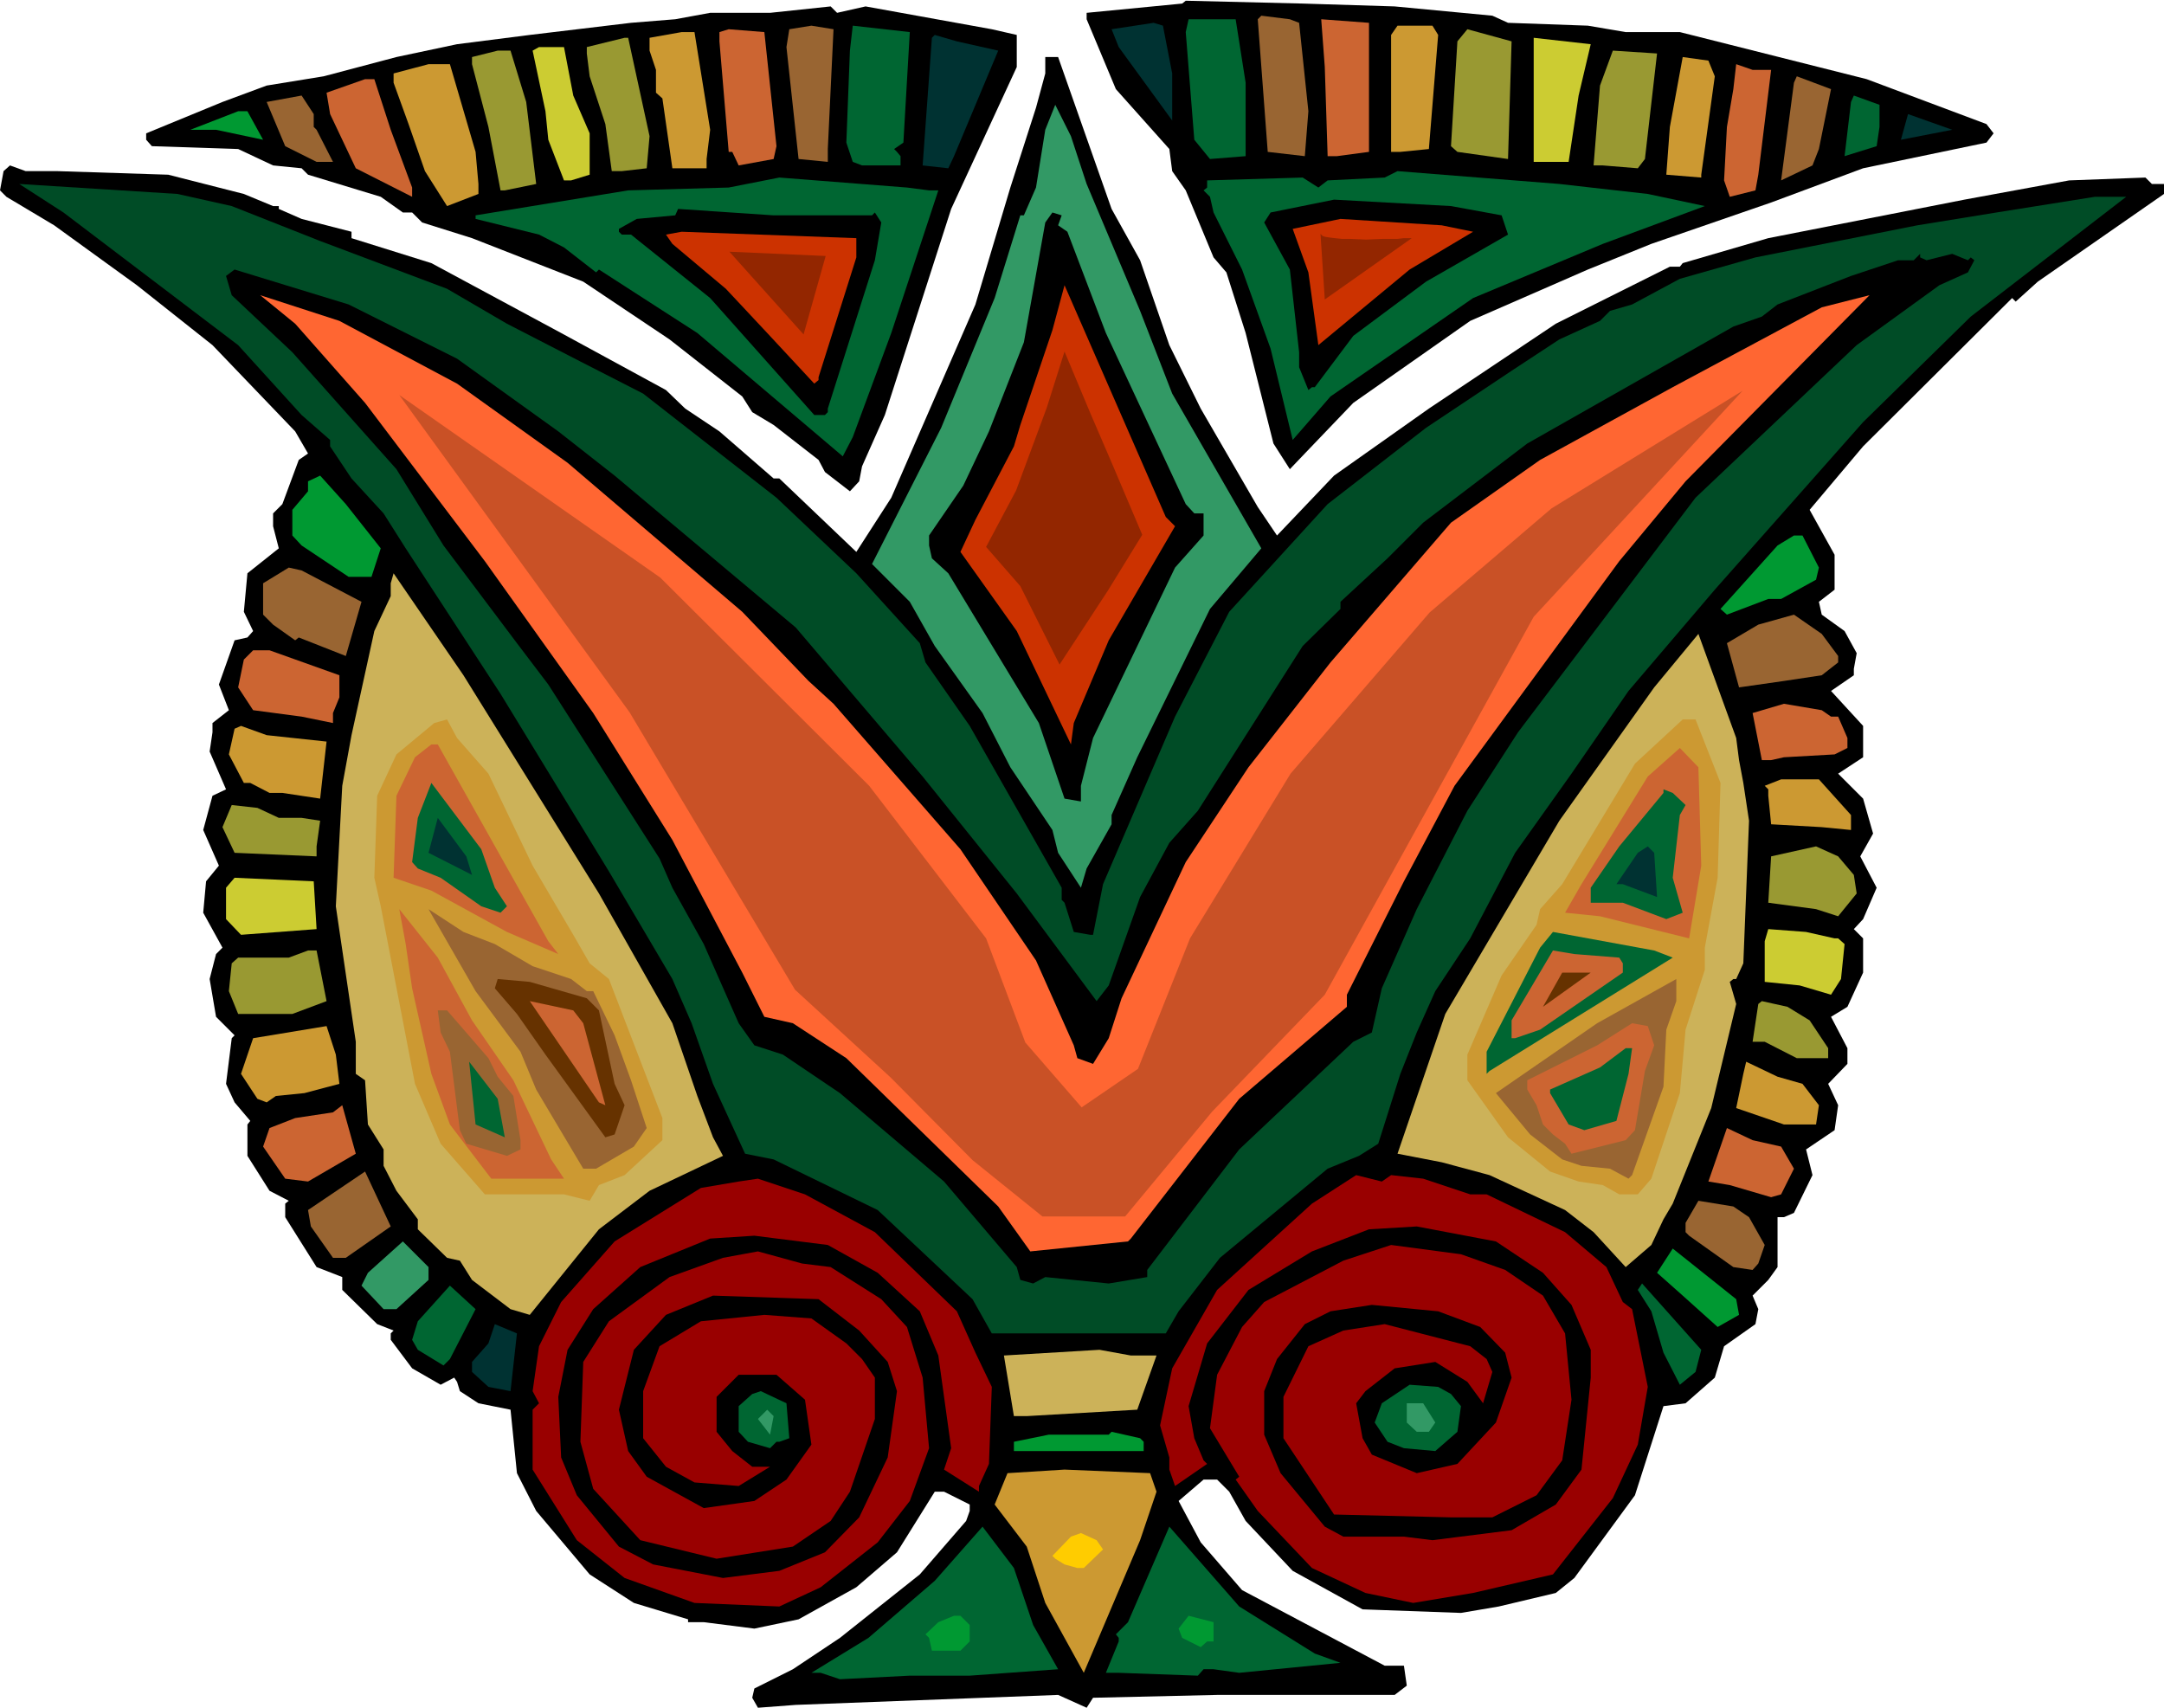 <svg xmlns="http://www.w3.org/2000/svg" fill-rule="evenodd" height="387.01" preserveAspectRatio="none" stroke-linecap="round" viewBox="0 0 3035 2395" width="490.455"><style>.brush1{fill:#000}.pen1{stroke:none}.brush2{fill:#996532}.brush3{fill:#006632}.brush4{fill:#cc6532}.brush5{fill:#003232}.brush6{fill:#cc9932}.brush7{fill:#999932}.brush8{fill:#cccc32}.brush9{fill:#329965}.brush10{fill:#009932}.brush12{fill:#cc3200}.brush14{fill:#ccb259}</style><path class="pen1 brush1" d="m1956 9 137 13 22 10 112 4 53 9h76l262 66 168 63 10 13-10 13-173 36-129 48-168 58-89 36-165 72-164 115-68 71-21 22-23-36-39-155-27-85-18-21-39-94-19-27-4-31-75-84-41-98v-9l134-13 5-4 164 4 129 4zm-742 0 177 32 35 8v45l-92 199-93 289-32 72-4 21-13 14-35-27-9-17-63-49-30-18-14-22-102-80-121-81-156-61-70-22-14-14h-13l-31-22-102-31-9-9-40-4-49-23-121-4-8-9v-9l107-44 62-23 80-13 102-27 85-18 102-13 142-17 62-5 49-9h84l85-9 9 9 40-9z"/><path class="pen1 brush2" d="m1822 32 13 124-5 63-52-6-14-186 5-5 40 5 13 5z"/><path class="pen1 brush3" d="M1747 116v103l-50 4-22-27-12-151 4-18h66l14 89z"/><path class="pen1 brush4" d="m1920 213-45 6h-13l-4-125-5-67 67 5v181z"/><path class="pen1 brush5" d="M1644 103v66l-75-103-10-25 59-9 13 4 13 67z"/><path class="pen1 brush2" d="M1161 209v18l-41-4-17-157 4-25 31-5 31 5-8 168z"/><path class="pen1 brush3" d="m1267 200-13 9 4 4 5 6v13h-54l-13-5-9-27 5-129 4-35 80 9-9 155z"/><path class="pen1 brush6" d="m2017 49-13 160-40 4h-13V49l9-13h49l8 13z"/><path class="pen1 brush4" d="m1089 205-4 18-49 9-9-19h-5l-13-155V45l13-4 50 4 17 160z"/><path class="pen1 brush7" d="m2115 223-71-10-9-8 9-147 14-17 62 17-5 165z"/><path class="pen1 brush6" d="m996 182-5 41v13h-48l-14-98-9-8V98l-9-27V53l45-8h18l22 137z"/><path class="pen1 brush5" d="m1400 71-62 148-8 17-36-4 13-179 4-4 31 9 58 13z"/><path class="pen1 brush7" d="m911 191-4 45-35 4h-14l-9-66-22-67-4-32v-9l53-13h5l30 138z"/><path class="pen1 brush8" d="m2214 134-14 93h-49V53l80 9-17 72zm-1410 0 23 53v58l-26 8h-10l-22-57-4-40-18-85 9-5h35l13 68z"/><path class="pen1 brush7" d="m738 143 14 115-44 9h-6l-17-89-23-88V80l36-9h18l22 72zm1569 80-10 13-49-4h-13l9-112 18-49 62 4-17 148z"/><path class="pen1 brush1" d="m1559 293 40 72 41 119 44 89 80 138 27 40 80-84 133-94 178-119 160-80h14l4-5 120-35 275-54 147-27 107-4 9 9h17v14l-177 123-31 28-5-5-209 208-75 89 35 63v49l-22 17 4 18 32 23 17 31-4 22v9l-32 22 45 49v44l-35 23 35 35 14 49-18 32 23 44-19 44-13 14 13 13v48l-22 48-23 14 23 44v22l-27 28 14 30-5 35-40 27 9 36-26 53-14 6h-9v70l-13 18-22 22 8 19-4 21-44 31-13 44-41 36-31 4-40 125-85 116-26 21-80 19-53 9-138-5-98-54-66-70-23-41-17-17h-19l-35 30 31 58 58 67 200 106h27l4 28-17 13h-249l-174 4-9 14-40-18-368 14-53 4-8-14 3-13 54-27 66-44 112-89 65-75 5-14v-9l-36-18h-13l-53 85-57 49-81 45-62 13-71-9h-22v-4l-76-23-62-40-75-89-27-53-9-89-45-9-26-17-4-13-4-6-19 10-40-23-30-40v-9l4-4-23-9-49-48v-18l-36-14-44-70v-19l5-4-27-14-31-49v-44l4-5-22-26-12-26 8-64 4-4-26-26-9-53 9-35 9-9-27-49 4-44 18-22-22-50 13-48 19-9-23-53 4-27v-13l23-18-14-36 22-62 18-4 8-9-13-27 5-54 44-35-8-31v-18l13-13 23-62 13-9-18-31-116-121-106-84-116-84-67-40-9-9 5-27 9-8 22 8h45l155 5 106 27 41 17h8v4l32 14 70 18v9l112 35 182 98 147 80 27 26 48 32 76 66h8l108 103 49-76 118-271 49-164 36-112 13-48V80h18l75 213z"/><path class="pen1 brush6" d="m2405 107-19 138v4l-49-4 5-67 18-98 36 5 9 22zM667 213l4 45v14l-44 17-31-49-23-66-21-58v-13l49-13h30l36 123z"/><path class="pen1 brush4" d="m2484 98-18 147-4 22-36 9-8-23 4-75 9-53 4-35 23 8h26z"/><path class="pen1 brush2" d="m2551 209-9 23-44 21 18-137 4-9 48 18-17 84z"/><path class="pen1 brush4" d="m548 182 30 81v13l-79-40-36-76-5-30 54-19h13l23 71z"/><path class="pen1 brush2" d="m440 178 4 4 23 45h-23l-44-22-26-62 49-9 17 26v18z"/><path class="pen1 brush3" d="m2636 178-4 27-45 14 9-76 4-9 36 13v31z"/><path class="pen1 brush9" d="m1524 258 75 178 45 116 125 217-72 85-102 208-36 81v13l-35 62-8 27-32-49-8-32-59-88-39-76-67-94-35-62-53-53 97-191 75-182 36-116h5l17-39 13-81 14-35 22 44 22 67z"/><path class="pen1 brush10" d="m369 196-66-14h-36l67-26h13l22 40z"/><path class="pen1 brush5" d="m2666 196 10-36 62 22-72 14z"/><path class="pen1 brush3" d="m2311 272 80 17-143 53-182 76-200 138-53 61-31-128-40-111-40-80-5-22-9-9 5-4v-10l134-4 22 14 13-10 80-4 18-9 227 18 124 14zm-1008-5h13l-66 200-54 146-14 27-204-173-138-89-4 4-45-35-35-18-89-22v-5l214-35 141-4 71-14 179 14 31 4z"/><path class="pen1" style="fill:#004c26" d="m325 289 124 49 178 67 84 49 103 53 88 45 187 146 112 106 89 98 8 27 62 89 129 227v17l4 4 13 41 23 4h4l14-71 101-235 76-147 138-151 138-107 120-80 67-44 57-26 14-14 31-9 67-36 106-30 227-45 111-18 138-22h44l-218 168-151 148-208 235-121 142-80 116-79 111-63 120-49 74-26 58-23 58-31 98-27 17-44 18-151 125-58 75-18 31h-244l-27-48-133-125-146-71-40-8-45-98-30-85-27-62-89-151-152-249-133-204-31-49-45-49-30-45v-9l-40-35-89-98L89 298l-62-40 222 14 76 17z"/><path class="pen1 brush1" d="m2106 302 9 27-115 66-102 76-54 72h-4l-5 4-13-32v-21l-13-116-36-66 9-14 89-18 164 9 71 13zm-883 0 4-4 9 14-9 53-66 208v5l-4 4h-15L996 418l-111-89h-13l-4-4v-4l25-14 54-5 4-9 134 9h138zm261 14 13 9 54 142 112 240 12 13h13v31l-40 45-115 239-17 67v22l-23-4-36-106-127-210-23-21-4-18v-14l48-70 36-76 49-125 30-168 10-14 13 4-5 14z"/><path class="pen1 brush12" d="m2066 325-89 53-128 106-14-102-22-61 67-14 142 9 44 9zm-865 36-53 168v4l-6 5-66-71-58-62-75-63-9-13 22-4 245 9v27z"/><path class="pen1 brush1" d="m2702 365 36-9 22 9 4-4 5 4-9 17-40 18-116 84-226 214-249 329-71 110-71 138-49 111-14 62-26 13-160 151-129 169v10l-54 9-89-9-17 9-18-5-5-18-102-120-146-124-80-54-40-13-22-31-49-111-44-79-18-41-156-244-44-58-103-137-66-107-146-164-85-80-8-27 12-9 160 49 152 76 142 102 79 62 254 213 178 209 132 164 112 151 17-22 44-124 41-76 40-45 147-231 53-52v-10l66-61 27-27 23-23 146-111 289-164 40-14 22-17 103-40 66-22h22l9-9v5l9 4z"/><path class="pen1 brush12" d="m1648 738-93 160-49 116-4 30-76-159-79-111 21-45 54-103 9-30 45-133 17-63 142 325 13 13z"/><path class="pen1" style="fill:#ff6632" d="m641 538 155 111 245 209 93 97 35 32 178 204 106 156 53 119 5 18 22 8 22-36 18-56 90-191 88-133 115-147 169-196 125-88 186-102 209-112 67-17-258 261-93 112-231 315-71 134-80 159v17l-151 129-152 196-4 4-137 14-45-63-213-208-75-49-40-9-31-62-98-186-111-178-152-213-168-222-98-111-49-40 111 36 165 88z"/><path class="pen1 brush10" d="m534 769-13 40h-32l-66-44-13-14v-36l22-26v-14l17-8 36 40 49 62zm2017 27-4 17-49 27h-18l-58 22-9-8 80-89 23-14h12l23 45z"/><path class="pen1 brush2" d="m507 844-22 76-66-26-5 4-31-22-14-14v-44l36-22 18 4 84 44z"/><path class="pen1 brush14" d="m840 1253 103 182 35 102 22 58 14 26-103 49-71 54-97 120-27-8-54-41-17-27-18-4-41-40v-14l-30-40-18-35v-23l-22-35-4-62-13-9v-45l-28-190 9-169 13-71 32-146 23-49v-18l4-14 98 143 190 306z"/><path class="pen1 brush2" d="M2578 920v9l-23 18-53 8-63 9-17-62 44-26 50-14 39 27 23 31z"/><path class="pen1 brush14" d="m2439 1066 6 32 8 53-8 200-10 22h-4l-5 4 9 31-35 146-54 134-13 22-17 36-36 31-45-49-40-31-106-49-67-18-62-12 67-196 160-271 133-187 62-75 53 146 4 31z"/><path class="pen1 brush4" d="M476 947v31l-9 22v14l-44-9-68-9-21-32 8-39 13-13h23l98 35zm2092 58h10l13 30v14l-18 9-71 4-18 4h-13l-13-66 44-13 53 9 13 9z"/><path class="pen1 brush6" d="m685 1085 62 129 57 97 23 40 27 22 75 195v31l-53 49-36 14-13 22-36-9H680l-62-71-36-84-48-249-9-40 4-115 27-58 53-44 18-5 14 26 44 50zm1728 13-4 133-18 98v31l-27 84-8 89-40 120-19 22h-26l-23-13-34-5-40-14-59-48-57-80v-36l48-111 49-71 5-22 31-35 102-169 67-62h18l35 89zm-1955-58-9 80-53-8h-18l-27-14h-9l-21-40 8-36 9-4 36 13 84 9z"/><path class="pen1 brush4" d="m769 1320 14 18-72-31-106-58-53-18 4-115 26-54 23-18h9l155 276zm1617-106-17 102-125-31-49-5 23-40 93-151 45-40 26 27 4 138z"/><path class="pen1 brush6" d="M2596 1143v21l-41-4-71-4-4-40v-9l-5-5 23-9h53l45 50z"/><path class="pen1 brush3" d="m694 1245 17 26-9 9-27-9-57-40-32-13-8-9 8-62 19-49 70 93 19 54zm1670-116-8 14-10 88 14 49-23 9-61-23h-45v-21l40-58 62-75v-5l13 5 18 17z"/><path class="pen1 brush7" d="M391 1147h32l26 4-5 36v14l-115-5-17-36 13-31 36 4 30 14z"/><path class="pen1 brush5" d="m662 1227-61-31 13-49 40 54 8 26zm1662 31-48-18h-9l30-44 14-9 9 9 4 62z"/><path class="pen1 brush7" d="m2600 1227 4 26-26 32-31-10-67-9 4-65 63-14 31 14 22 26z"/><path class="pen1 brush8" d="m444 1303-106 8-21-22v-44l12-14 111 5 4 67z"/><path class="pen1 brush4" d="m662 1431 58 84 53 111 18 27H689l-58-76-26-71-27-120-9-62-9-49 54 68 48 88z"/><path class="pen1 brush2" d="m694 1324 53 31 54 18 22 17h9l30 62 23 63 22 67-18 26-53 31h-18l-66-111-22-53-63-85-58-101-8-14 49 32 44 17z"/><path class="pen1 brush8" d="M2573 1316h5l9 8-5 49-14 22-44-13-49-5v-57l5-17 53 4 40 9z"/><path class="pen1 brush3" d="m2346 1343-257 159-4 4v-31l75-146 18-22 142 26 26 10z"/><path class="pen1 brush7" d="m458 1404-48 18h-76l-13-32 4-39 9-8h71l27-10h12l14 71z"/><path class="pen1 brush4" d="m2271 1343 5 8v13l-116 80-35 12h-5v-25l58-98 30 5 63 5z"/><path class="pen1" d="m2164 1412 27-48h40l-67 48zm-1341-12 17 17 22 103 14 30-14 41-13 4-84-116-40-57-31-36 4-13 45 4 80 23z" style="fill:#663200"/><path class="pen1 brush2" d="m2337 1444-4 80-44 124-5 5-26-14-40-4-27-9-45-35-48-58 142-98 111-62v31l-14 40z"/><path class="pen1 brush4" d="m818 1435 31 115-9-4-97-142 61 13 14 18z"/><path class="pen1 brush7" d="m2538 1431 26 39v14h-44l-45-23h-17l8-53 5-4 36 8 31 19z"/><path class="pen1 brush2" d="m685 1484 13 26 22 27 10 62v13l-19 9-57-17-9-19-14-110-13-27-4-31h13l58 67z"/><path class="pen1 brush4" d="m2320 1466-13 36-14 83-13 14-76 19-9-14-17-13-14-14-9-27-13-22v-13l98-49 49-31 22 4 9 27z"/><path class="pen1 brush6" d="m476 1520-49 13-40 4-13 9-13-5-23-35 17-50 103-17 13 40 5 41z"/><path class="pen1 brush3" d="m2284 1506-17 66-45 13-22-8-26-44v-5l70-31 36-27h9l-5 36zm-1576 89-41-18-9-88 40 52 10 54z"/><path class="pen1 brush6" d="m2528 1520 23 30-4 27h-45l-67-23 10-48 4-17 44 21 35 10z"/><path class="pen1 brush4" d="m432 1657-32-4-31-45 9-26 36-14 53-8 13-10 19 68-67 39zm2066-49 18 31-18 36-14 4-58-17-30-5 26-75 36 17 40 9z"/><path class="pen1 brush2" d="M485 1764h-18l-31-44-4-23 80-54 36 77-63 44z"/><path class="pen1" d="m1951 1648 45 5 66 22h23l110 53 58 49 23 49 13 10 22 109-14 81-35 75-84 107-112 26-84 14-67-14-75-35-76-80-31-44 5-4-41-68 10-75 35-67 31-35 111-58 67-22 98 13 62 22 53 36 31 53 9 93-13 85-36 49-62 31h-58l-164-4-71-107v-58l35-71 49-22 58-9 120 31 23 18 8 18-13 44-22-30-45-28-57 9-41 32-13 17 9 49 13 23 63 26 57-13 54-58 22-63-9-35-35-36-59-22-93-9-58 9-36 18-39 49-18 45v61l23 54 62 75 26 14h85l40 5 111-14 62-36 36-49 13-129v-39l-27-63-40-45-66-44-111-21-67 4-80 31-89 54-58 75-26 88 8 45 13 31 5 5-45 31-8-23v-17l-13-45 17-80 63-110 133-121 62-40 36 9 13-9zm-724 80 115 111 26 58 23 48-4 108-14 31v8l-49-31 10-30-18-130-26-62-59-54-70-39-103-13-62 4-98 40-66 59-36 57-13 66 4 85 22 53 59 72 48 25 98 19 79-10 64-26 48-49 40-84 13-93-13-41-40-44-57-44-148-5-66 27-45 49-21 84 13 58 26 36 80 44 71-10 45-30 35-49-9-63-40-35h-53l-31 31v49l22 27 28 22h25l-44 27-62-5-40-22-32-40v-66l23-63 58-35 89-9 66 5 49 35 22 22 18 26v58l-35 102-27 41-53 36-107 17-107-26-66-72-18-66 4-112 36-57 85-62 75-27 49-9 62 17 40 5 71 45 36 39 22 71 9 99-27 74-45 58-80 63-58 27-119-5-98-35-67-53-62-99v-84l9-9-9-17 9-63 31-62 75-85 121-75 53-9 27-4 66 22 98 53z" style="fill:#900"/><path class="pen1 brush2" d="m2453 1707 22 39-9 26-8 9-27-4-62-44-5-5v-13l18-31 49 8 22 15z"/><path class="pen1 brush9" d="m601 1795-45 41h-18l-31-33 9-18 49-44 36 36v18z"/><path class="pen1 brush10" d="m2439 1844-30 17-49-44-36-32 22-34 89 71 4 22z"/><path class="pen1 brush3" d="m2378 1924-22 18-23-45-17-58-19-30 6-9 83 93-8 31zm-1747-18-9 9-36-22-8-14 8-26 45-50 36 33-36 70z"/><path class="pen1 brush5" d="m716 1951-31-6-23-21v-14l23-26 9-27 31 13-9 81z"/><path class="pen1 brush14" d="m1622 1901-27 76-155 9h-18l-14-85 134-8 44 8h36z"/><path class="pen1 brush3" d="m2035 1955 14 17-5 36-31 27-44-4-23-9-18-27 10-27 39-26 40 3 18 10zm-928 62-14 5h-4l-9 9-31-9-13-14v-36l19-17 12-4 36 17 4 49z"/><path class="pen1 brush9" d="m2013 1995-9 13h-17l-14-13v-27h23l17 27zm-933 17-17-22 13-13 9 9-5 26z"/><path class="pen1 brush10" d="M1604 2022v13h-182v-13l49-10h84l4-4 40 9 5 5z"/><path class="pen1 brush6" d="m1622 2092-23 68-79 186-54-98-26-79-45-59 18-44 80-5 120 5 9 26z"/><path class="pen1 brush3" d="m1449 2279 35 62-124 9h-84l-98 5-27-9h-13l80-49 93-80 67-76 44 58 27 80zm395 40 36 13-142 14-36-5h-14l-8 9-111-4h-18l18-44v-5l-4-5 17-17 58-134 98 112 106 66z"/><path class="pen1" style="fill:#fc0" d="m1547 2173-27 26h-9l-18-5-13-8-4-4 26-27 14-5 22 10 9 13z"/><path class="pen1 brush10" d="M1360 2279v23l-13 13h-40l-4-18-5-5 18-17 22-9h9l13 13zm342 23h-9l-9 8-26-13-5-13 14-18 35 9v27z"/><path class="pen1" style="fill:#c95126" d="M883 999 560 554l366 256 293 292 164 214 55 146 79 91 79-54 73-183 141-231 195-226 171-146 268-165-293 317-293 530-158 164-122 147h-116l-98-79-115-116-134-123-232-389z"/><path class="pen1" d="m1493 493-25 79-43 116-42 79 48 55 55 110 68-104 48-78-42-99-31-72-36-86zm-470-140 135 6-31 110-104-116zm829-25 6 92 122-86h-11l-9 1h-20l-24 1-23-1h-11l-10-1-8-1-6-1-3-1-1-1-1-1-1-1z" style="fill:#932600"/></svg>
